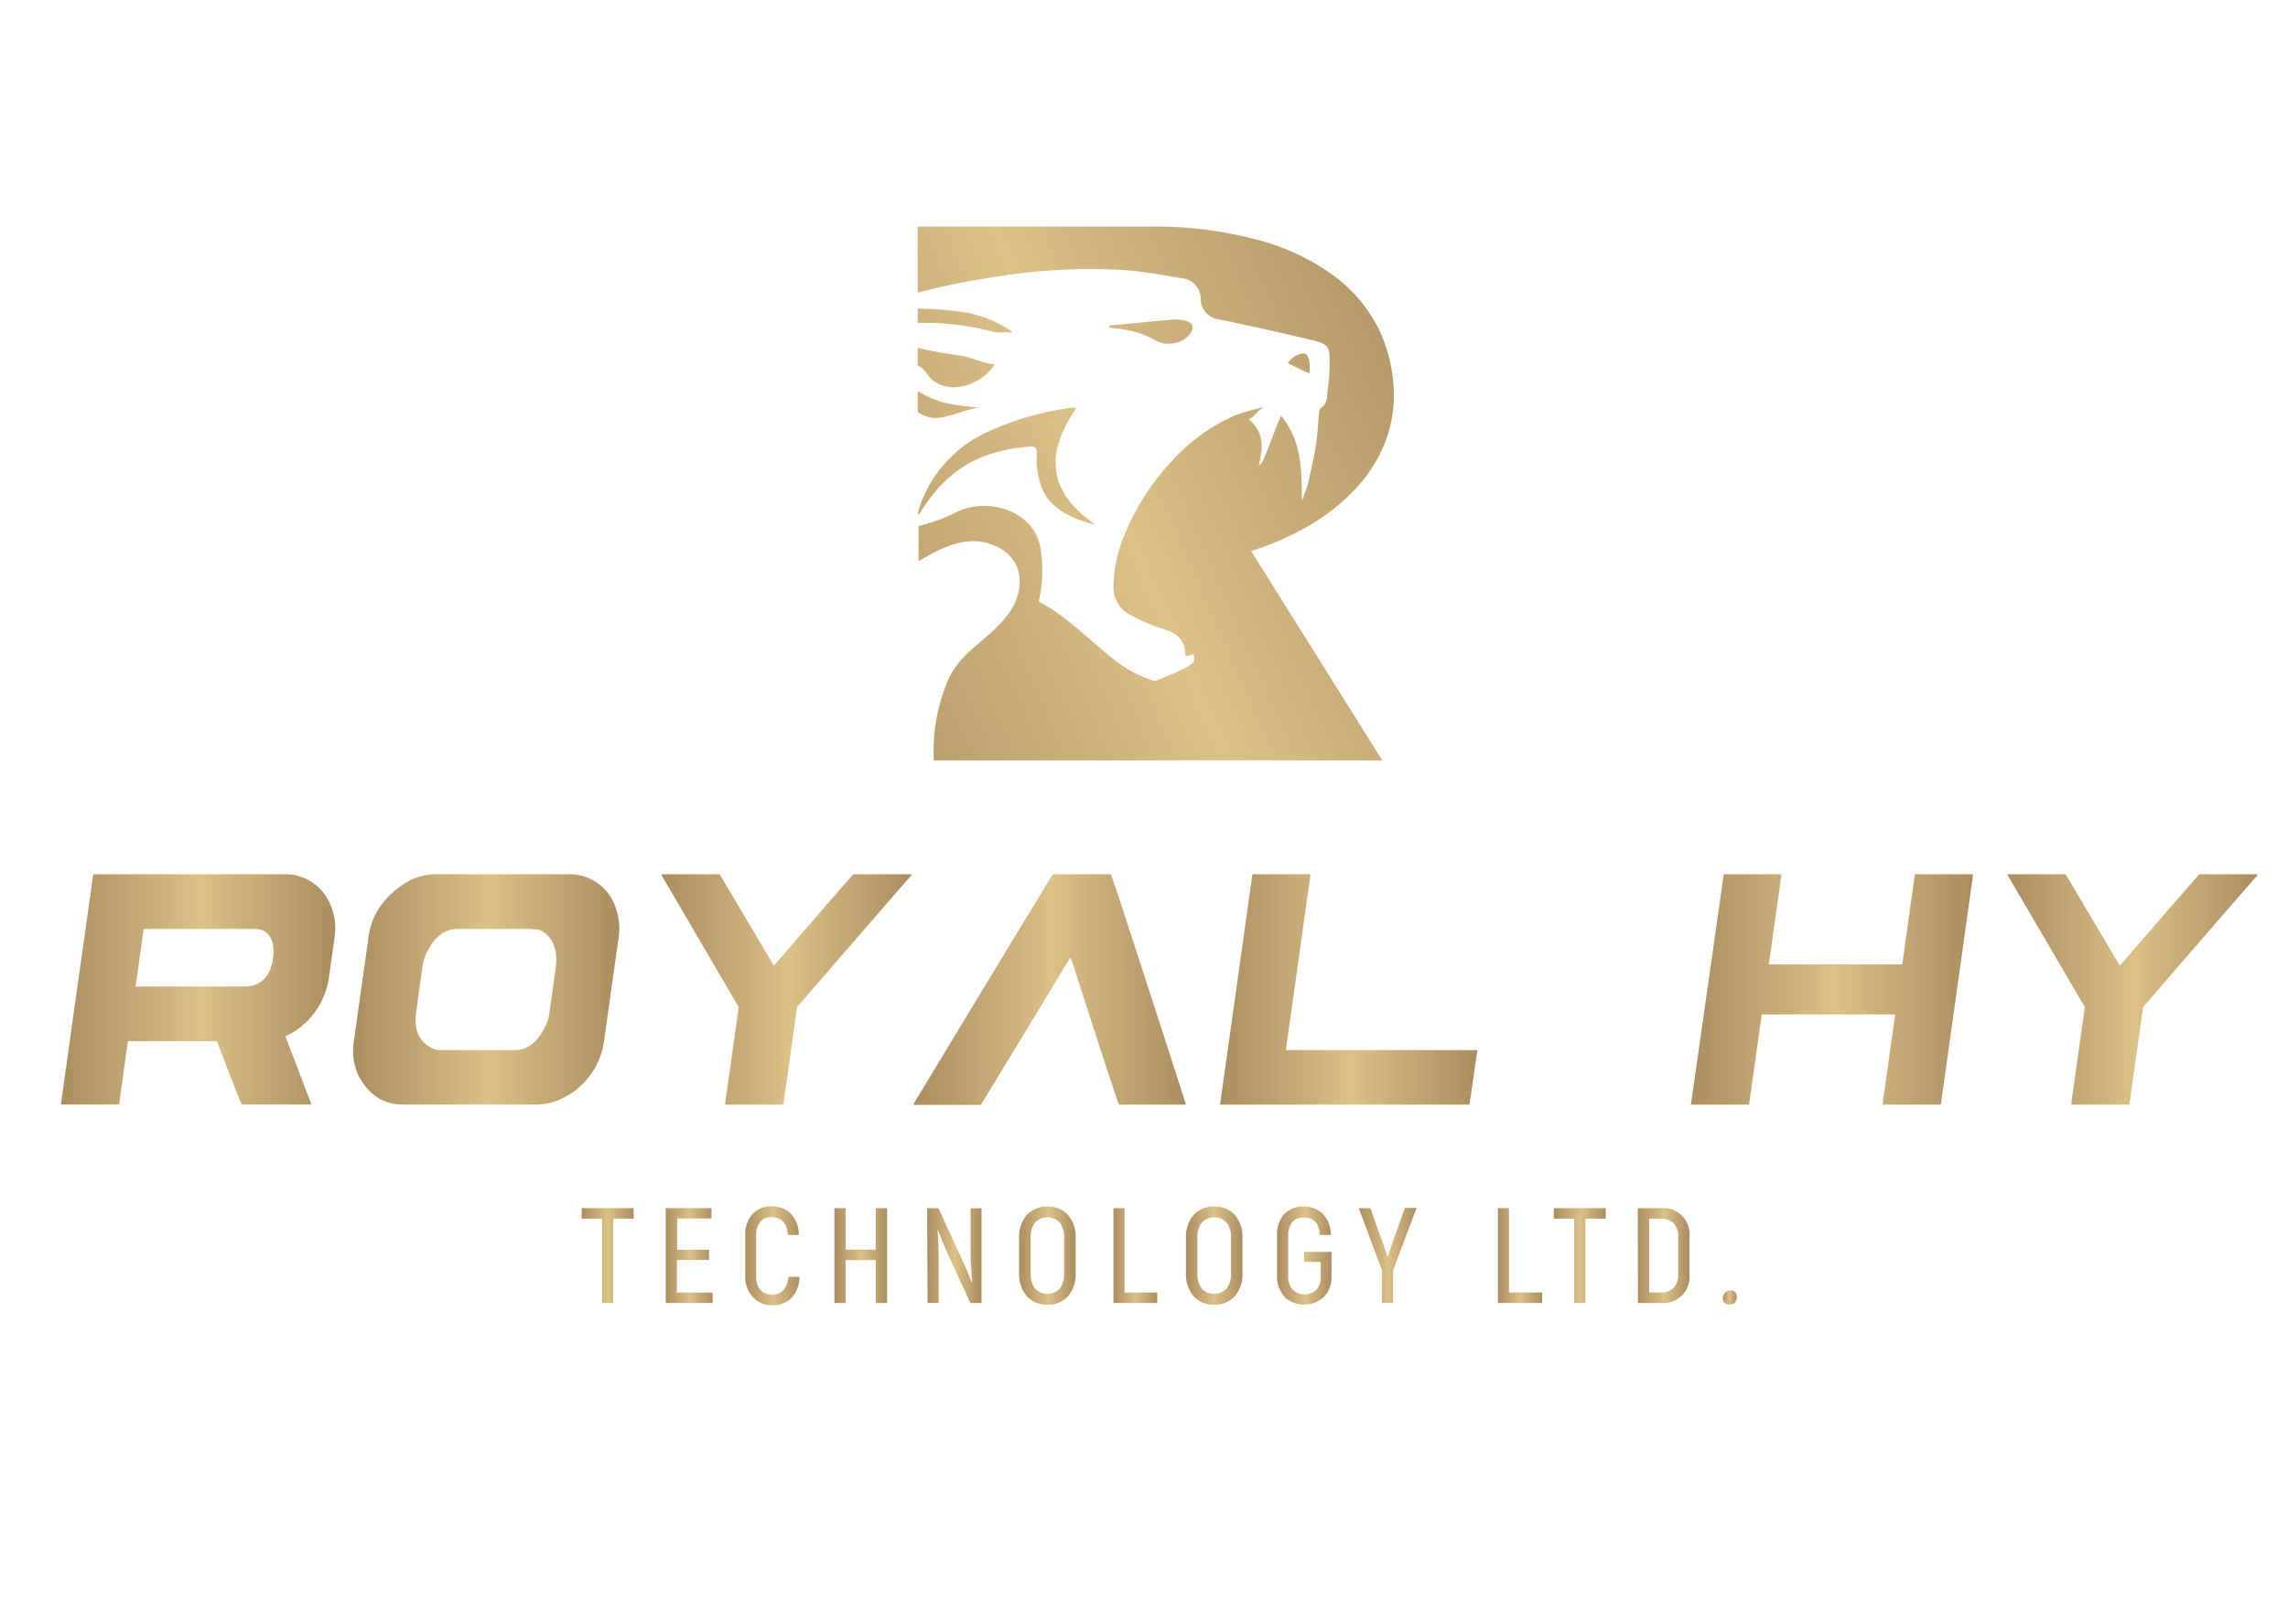 <svg id="圖層_1" data-name="圖層 1" xmlns="http://www.w3.org/2000/svg" xmlns:xlink="http://www.w3.org/1999/xlink" viewBox="0 0 300 213">
  <defs>
    <style>
      .cls-1 {
        fill: url(#New_Gradient_Swatch_copy_5);
      }

      .cls-2 {
        fill: url(#New_Gradient_Swatch_copy_5-2);
      }

      .cls-3 {
        fill: url(#New_Gradient_Swatch_copy_5-3);
      }

      .cls-4 {
        fill: url(#New_Gradient_Swatch_copy_5-4);
      }

      .cls-5 {
        fill: url(#New_Gradient_Swatch_copy_5-5);
      }

      .cls-6 {
        fill: url(#New_Gradient_Swatch_copy_5-6);
      }

      .cls-7 {
        fill: url(#New_Gradient_Swatch_copy_5-7);
      }

      .cls-8 {
        fill: url(#New_Gradient_Swatch_copy_5-8);
      }

      .cls-9 {
        fill: url(#New_Gradient_Swatch_copy_5-9);
      }

      .cls-10 {
        fill: url(#New_Gradient_Swatch_copy_5-10);
      }

      .cls-11 {
        fill: url(#New_Gradient_Swatch_copy_5-11);
      }

      .cls-12 {
        fill: url(#New_Gradient_Swatch_copy_5-12);
      }

      .cls-13 {
        fill: url(#New_Gradient_Swatch_copy_5-13);
      }

      .cls-14 {
        fill: url(#New_Gradient_Swatch_copy_5-14);
      }

      .cls-15 {
        fill: url(#New_Gradient_Swatch_copy_5-15);
      }

      .cls-16 {
        fill: url(#New_Gradient_Swatch_copy_5-16);
      }

      .cls-17 {
        fill: url(#New_Gradient_Swatch_copy_5-17);
      }

      .cls-18 {
        fill: url(#New_Gradient_Swatch_copy_5-18);
      }

      .cls-19 {
        fill: url(#New_Gradient_Swatch_copy_5-19);
      }

      .cls-20 {
        fill: url(#New_Gradient_Swatch_copy_5-20);
      }

      .cls-21 {
        fill: url(#New_Gradient_Swatch_copy_5-21);
      }

      .cls-22 {
        fill: url(#New_Gradient_Swatch_copy_5-22);
      }

      .cls-23 {
        fill: url(#New_Gradient_Swatch_copy_5-23);
      }

      .cls-24 {
        fill: url(#New_Gradient_Swatch_copy_5-24);
      }

      .cls-25 {
        fill: url(#New_Gradient_Swatch_copy_5-25);
      }

      .cls-26 {
        fill: url(#New_Gradient_Swatch_copy_5-26);
      }

      .cls-27 {
        fill: url(#New_Gradient_Swatch_copy_5-27);
      }

      .cls-28 {
        fill: url(#New_Gradient_Swatch_copy_5-28);
      }

      .cls-29 {
        fill: url(#New_Gradient_Swatch_copy_5-29);
      }
    </style>
    <linearGradient id="New_Gradient_Swatch_copy_5" data-name="New Gradient Swatch copy 5" x1="8" y1="129.77" x2="43.91" y2="129.77" gradientUnits="userSpaceOnUse">
      <stop offset="0" stop-color="#ab8d60"/>
      <stop offset="0.07" stop-color="#b29466"/>
      <stop offset="0.51" stop-color="#dbc087"/>
      <stop offset="1" stop-color="#ab8d60"/>
    </linearGradient>
    <linearGradient id="New_Gradient_Swatch_copy_5-2" x1="46.3" y1="129.77" x2="81.16" y2="129.77" xlink:href="#New_Gradient_Swatch_copy_5"/>
    <linearGradient id="New_Gradient_Swatch_copy_5-3" x1="86.72" y1="129.77" x2="119.52" y2="129.77" xlink:href="#New_Gradient_Swatch_copy_5"/>
    <linearGradient id="New_Gradient_Swatch_copy_5-4" x1="119.79" y1="129.77" x2="155.48" y2="129.77" xlink:href="#New_Gradient_Swatch_copy_5"/>
    <linearGradient id="New_Gradient_Swatch_copy_5-5" x1="159.99" y1="129.77" x2="193.72" y2="129.77" xlink:href="#New_Gradient_Swatch_copy_5"/>
    <linearGradient id="New_Gradient_Swatch_copy_5-6" x1="221.74" y1="129.77" x2="258.7" y2="129.77" xlink:href="#New_Gradient_Swatch_copy_5"/>
    <linearGradient id="New_Gradient_Swatch_copy_5-7" x1="263.21" y1="129.77" x2="296" y2="129.77" xlink:href="#New_Gradient_Swatch_copy_5"/>
    <linearGradient id="New_Gradient_Swatch_copy_5-8" x1="76.27" y1="164.68" x2="83.08" y2="164.68" xlink:href="#New_Gradient_Swatch_copy_5"/>
    <linearGradient id="New_Gradient_Swatch_copy_5-9" x1="87.29" y1="164.68" x2="93.44" y2="164.68" xlink:href="#New_Gradient_Swatch_copy_5"/>
    <linearGradient id="New_Gradient_Swatch_copy_5-10" x1="97.76" y1="164.67" x2="104.89" y2="164.67" xlink:href="#New_Gradient_Swatch_copy_5"/>
    <linearGradient id="New_Gradient_Swatch_copy_5-11" x1="109.41" y1="164.68" x2="116.31" y2="164.68" xlink:href="#New_Gradient_Swatch_copy_5"/>
    <linearGradient id="New_Gradient_Swatch_copy_5-12" x1="121.57" y1="164.68" x2="128.7" y2="164.68" xlink:href="#New_Gradient_Swatch_copy_5"/>
    <linearGradient id="New_Gradient_Swatch_copy_5-13" x1="133.64" y1="164.68" x2="141.02" y2="164.68" xlink:href="#New_Gradient_Swatch_copy_5"/>
    <linearGradient id="New_Gradient_Swatch_copy_5-14" x1="145.95" y1="164.68" x2="151.74" y2="164.68" xlink:href="#New_Gradient_Swatch_copy_5"/>
    <linearGradient id="New_Gradient_Swatch_copy_5-15" x1="155.51" y1="164.68" x2="162.89" y2="164.68" xlink:href="#New_Gradient_Swatch_copy_5"/>
    <linearGradient id="New_Gradient_Swatch_copy_5-16" x1="167.48" y1="164.68" x2="174.61" y2="164.68" xlink:href="#New_Gradient_Swatch_copy_5"/>
    <linearGradient id="New_Gradient_Swatch_copy_5-17" x1="178.16" y1="164.68" x2="185.76" y2="164.68" xlink:href="#New_Gradient_Swatch_copy_5"/>
    <linearGradient id="New_Gradient_Swatch_copy_5-18" x1="196.41" y1="164.68" x2="202.2" y2="164.68" xlink:href="#New_Gradient_Swatch_copy_5"/>
    <linearGradient id="New_Gradient_Swatch_copy_5-19" x1="203.73" y1="164.68" x2="210.54" y2="164.68" xlink:href="#New_Gradient_Swatch_copy_5"/>
    <linearGradient id="New_Gradient_Swatch_copy_5-20" x1="214.75" y1="164.68" x2="221.48" y2="164.68" xlink:href="#New_Gradient_Swatch_copy_5"/>
    <linearGradient id="New_Gradient_Swatch_copy_5-21" x1="225.81" y1="170.13" x2="227.73" y2="170.13" xlink:href="#New_Gradient_Swatch_copy_5"/>
    <linearGradient id="New_Gradient_Swatch_copy_5-22" x1="91.39" y1="80.19" x2="168.15" y2="46.64" xlink:href="#New_Gradient_Swatch_copy_5"/>
    <linearGradient id="New_Gradient_Swatch_copy_5-23" x1="86.72" y1="68.92" x2="186.73" y2="25.21" xlink:href="#New_Gradient_Swatch_copy_5"/>
    <linearGradient id="New_Gradient_Swatch_copy_5-24" x1="92.44" y1="82.01" x2="192.45" y2="38.3" xlink:href="#New_Gradient_Swatch_copy_5"/>
    <linearGradient id="New_Gradient_Swatch_copy_5-25" x1="84.98" y1="64.95" x2="184.99" y2="21.24" xlink:href="#New_Gradient_Swatch_copy_5"/>
    <linearGradient id="New_Gradient_Swatch_copy_5-26" x1="83.26" y1="61.01" x2="183.27" y2="17.3" xlink:href="#New_Gradient_Swatch_copy_5"/>
    <linearGradient id="New_Gradient_Swatch_copy_5-27" x1="87.64" y1="71.03" x2="187.65" y2="27.32" xlink:href="#New_Gradient_Swatch_copy_5"/>
    <linearGradient id="New_Gradient_Swatch_copy_5-28" x1="95.46" y1="88.91" x2="195.47" y2="45.2" xlink:href="#New_Gradient_Swatch_copy_5"/>
    <linearGradient id="New_Gradient_Swatch_copy_5-29" x1="92.46" y1="82.04" x2="192.46" y2="38.34" xlink:href="#New_Gradient_Swatch_copy_5"/>
  </defs>
  <title>logo</title>
  <g>
    <path class="cls-1" d="M12.34,114.66H37.45A6.3,6.3,0,0,1,43,118a7.84,7.84,0,0,1,.87,4.93l-.77,5.47a10.1,10.1,0,0,1-4.68,7l-1,.53,3.4,8.87-.12.06h-9q-.27-.48-3.26-8.31H16.77l-1.14,8.17c0,.09-.06.14-.13.14H8.09c-.07,0-.1,0-.09-.14l4.21-29.94C12.24,114.71,12.28,114.66,12.34,114.66Zm6.5,7.18-1.06,7.55H32.25a3.4,3.4,0,0,0,3.29-2.56,7.32,7.32,0,0,0,.25-1.16q.39-2.73-1.29-3.63a3.15,3.15,0,0,0-1.1-.2Z"/>
    <path class="cls-2" d="M56.84,114.66H74.55a6.34,6.34,0,0,1,6,3.92,8.09,8.09,0,0,1,.56,4.39l-1.92,13.66a9.82,9.82,0,0,1-5.08,7.24,7.84,7.84,0,0,1-3.77,1H52.81q-3.89,0-5.9-4a7.8,7.8,0,0,1-.53-4.17l1.94-13.8q.68-4.81,5.54-7.49A8.77,8.77,0,0,1,56.84,114.66ZM55.4,126.77l-.83,5.94c-.34,2.44.43,4.07,2.31,4.87a2.49,2.49,0,0,0,.87.15h9.78c1.75,0,3.13-1.18,4.16-3.52a5.21,5.21,0,0,0,.35-1.36l.8-5.74q.55-3.85-2.09-5.15a9.93,9.93,0,0,0-1.43-.12H60q-2.7,0-4.23,3.5A7,7,0,0,0,55.4,126.77Z"/>
    <path class="cls-3" d="M86.85,114.66h7.51l7.11,12q10.16-11.77,10.44-12h7.51a.12.12,0,0,1,.09.14q-1.2,1.31-15,17.29l-1.78,12.65c0,.09-.06.14-.13.14H95.18c-.08,0-.11,0-.1-.14l1.78-12.65L86.72,114.75Z"/>
    <path class="cls-4" d="M138.06,114.66h7.57q.19.25,3.3,9.89,6.3,19.39,6.55,20.27v.06h-8.75q-.25-.39-5.68-17.29a21.16,21.16,0,0,0-.72-2q-11.43,18.9-11.74,19.32h-8.79l0-.14Q137.4,115.64,138.06,114.66Z"/>
    <path class="cls-5" d="M164.33,114.66h7.4a.12.12,0,0,1,.09.14l-3.22,22.93h25c.08,0,.11,0,.1.11l-1,6.9c0,.09-.06.14-.13.14H160.08c-.07,0-.1,0-.09-.14l4.21-29.94C164.23,114.71,164.27,114.66,164.33,114.66Z"/>
    <path class="cls-6" d="M226.08,114.66h7.4a.12.12,0,0,1,.09.14l-1.64,11.69h17.49l1.64-11.69c0-.09.07-.14.13-.14h7.42a.12.12,0,0,1,.09.14l-4.2,29.94c0,.09-.06.14-.14.14h-7.42c-.07,0-.1,0-.09-.14l1.64-11.69H231l-1.65,11.69c0,.09-.05.14-.13.14h-7.4c-.07,0-.1,0-.09-.14L226,114.8C226,114.71,226,114.66,226.08,114.66Z"/>
    <path class="cls-7" d="M263.33,114.66h7.51l7.11,12q10.17-11.77,10.45-12h7.51a.12.12,0,0,1,.09.14q-1.2,1.31-15,17.29l-1.78,12.65c0,.09,0,.14-.13.14h-7.42c-.07,0-.1,0-.09-.14l1.78-12.65-10.14-17.34Z"/>
  </g>
  <g>
    <path class="cls-8" d="M83.08,159.83H80.41V170.9H78.94V159.83H76.27v-1.37h6.81Z"/>
    <path class="cls-9" d="M93.44,169.53v1.37H87.29V158.46h6v1.35h-4.5v4.11h4.18v1.33H88.75v4.28Z"/>
    <path class="cls-10" d="M98.72,170.12a3.88,3.88,0,0,1-1-2.81v-5.26a4,4,0,0,1,.95-2.82,3.29,3.29,0,0,1,2.52-1,3.38,3.38,0,0,1,2.55,1,4.07,4.07,0,0,1,1,2.75h-1.44c-.11-1.56-.83-2.34-2.15-2.34a1.79,1.79,0,0,0-1.46.62,2.7,2.7,0,0,0-.54,1.83v5.26a2.7,2.7,0,0,0,.55,1.83,1.92,1.92,0,0,0,1.5.61c1.31,0,2-.78,2.19-2.33h1.43a4.09,4.09,0,0,1-1,2.74,3.46,3.46,0,0,1-2.58,1A3.33,3.33,0,0,1,98.72,170.12Z"/>
    <path class="cls-11" d="M116.31,158.46V170.9h-1.48v-5.63h-3.94v5.63h-1.48V158.46h1.48v5.44h3.94v-5.44Z"/>
    <path class="cls-12" d="M121.57,158.46h1.48l3.11,6.79c.4.85.82,1.82,1.24,2.9l.06,0c-.13-1.59-.2-2.89-.2-3.91v-5.76h1.44V170.9h-1.47l-3.06-6.68c-.43-1-.84-2-1.23-3l0,0c.09,1.46.14,2.74.14,3.82v5.86h-1.46Z"/>
    <path class="cls-13" d="M134.63,170a4.43,4.43,0,0,1-1-3v-4.64a4.36,4.36,0,0,1,1-3,3.47,3.47,0,0,1,2.71-1.1,3.43,3.43,0,0,1,2.7,1.1,4.36,4.36,0,0,1,1,3V167a4.43,4.43,0,0,1-1,3,3.41,3.41,0,0,1-2.7,1.11A3.44,3.44,0,0,1,134.63,170Zm4.34-1a3.2,3.2,0,0,0,.56-2v-4.64a3.17,3.17,0,0,0-.56-2,2.26,2.26,0,0,0-3.27,0,3.11,3.11,0,0,0-.56,2V167a3.14,3.14,0,0,0,.56,2,2.26,2.26,0,0,0,3.27,0Z"/>
    <path class="cls-14" d="M151.74,169.52v1.38H146V158.46h1.46v11.06Z"/>
    <path class="cls-15" d="M156.5,170a4.43,4.43,0,0,1-1-3v-4.64a4.36,4.36,0,0,1,1-3,3.47,3.47,0,0,1,2.71-1.1,3.43,3.43,0,0,1,2.7,1.1,4.36,4.36,0,0,1,1,3V167a4.43,4.43,0,0,1-1,3,3.41,3.41,0,0,1-2.7,1.11A3.44,3.44,0,0,1,156.5,170Zm4.34-1a3.2,3.2,0,0,0,.56-2v-4.64a3.17,3.17,0,0,0-.56-2,2.26,2.26,0,0,0-3.27,0,3.11,3.11,0,0,0-.57,2V167a3.14,3.14,0,0,0,.57,2,2.26,2.26,0,0,0,3.27,0Z"/>
    <path class="cls-16" d="M168.45,170.09a3.92,3.92,0,0,1-1-2.83v-5.17a4,4,0,0,1,.93-2.84,3.37,3.37,0,0,1,2.57-1,3.42,3.42,0,0,1,2.54,1,4,4,0,0,1,1,2.73h-1.44c-.07-1.53-.77-2.29-2.1-2.29a1.92,1.92,0,0,0-1.51.6,2.78,2.78,0,0,0-.53,1.85v5.16a2.61,2.61,0,0,0,.57,1.83,2,2,0,0,0,1.54.62,2.13,2.13,0,0,0,1.58-.59,2.43,2.43,0,0,0,.57-1.74V165.5H171v-1.3h3.59v3.18a3.78,3.78,0,0,1-1,2.73,3.85,3.85,0,0,1-5.18,0Z"/>
    <path class="cls-17" d="M181.22,166.64l-3.06-8.18h1.53l1.58,4.46c.24.65.47,1.3.68,1.94h0l.67-2,1.59-4.43h1.53l-3.08,8.18v4.26h-1.46Z"/>
    <path class="cls-18" d="M202.2,169.52v1.38h-5.79V158.46h1.45v11.06Z"/>
    <path class="cls-19" d="M210.54,159.83h-2.67V170.9H206.4V159.83h-2.67v-1.37h6.81Z"/>
    <path class="cls-20" d="M214.75,158.46h3a3.44,3.44,0,0,1,3.77,3.77v4.91a3.45,3.45,0,0,1-3.76,3.76h-3Zm3,11.06a2.29,2.29,0,0,0,1.7-.61,2.54,2.54,0,0,0,.6-1.83v-4.82a2.52,2.52,0,0,0-.59-1.8,2.25,2.25,0,0,0-1.71-.61h-1.51v9.67Z"/>
    <path class="cls-21" d="M226.08,170.83a1,1,0,0,1,1.39-1.4,1.07,1.07,0,0,1,0,1.4,1,1,0,0,1-1.39,0Z"/>
  </g>
  <g>
    <path class="cls-22" d="M120.33,67.55v0Z"/>
    <path class="cls-23" d="M128.9,53.43h-1c-.82-.1-1.65-.17-2.46-.3a12.37,12.37,0,0,1-5.11-1.86v2.77a4.65,4.65,0,0,0,2,.77C124.07,55,127.2,53.37,128.9,53.43Z"/>
    <path class="cls-24" d="M120.58,67.35c0-.06.09-.13.14-.2,3.56-5.72,7.91-8.09,14.41-8.58.72-.06.85.32.82,1.08a9.88,9.88,0,0,0,.93,4.93c1.18,2.34,4.13,3.62,6.79,4.24-6.26-4.19-6.7-9.35-2.53-15.3a2.7,2.7,0,0,0-.49-.06,38.65,38.65,0,0,0-11,3.11,16.69,16.69,0,0,0-9.19,10.29,5,5,0,0,0-.13.67v0Z"/>
    <path class="cls-25" d="M122.56,50.07a4.87,4.87,0,0,0,2.56.73,6.76,6.76,0,0,0,5.32-3c-1.63-.14-3.2-1-4.65-1.19a48.18,48.18,0,0,1-5.46-1v2.34c.13.07.28.12.4.2C121.44,48.65,121.84,49.61,122.56,50.07Z"/>
    <path class="cls-26" d="M130.11,43.49c.88.24,1.75-.05,2.7.18a7.43,7.43,0,0,0-.62-.52,16.23,16.23,0,0,0-7.36-2.4,35.73,35.73,0,0,0-4.5-.25v1.85A35.14,35.14,0,0,1,130.11,43.49Z"/>
    <path class="cls-27" d="M146.16,43.07c.46,0,.91.1,1.36.18a11.17,11.17,0,0,1,3.86,1.34,3.63,3.63,0,0,0,1.66.49,4.15,4.15,0,0,0,.86-.06,4.44,4.44,0,0,0,.86-.25,2.73,2.73,0,0,0,.73-.44,3.51,3.51,0,0,0,.6-.62,1.41,1.41,0,0,0,.26-.54.78.78,0,0,0-.32-.84,1.44,1.44,0,0,0-.56-.24,4.81,4.81,0,0,0-1.64-.18c-1.41.12-2.81.25-4.22.39l-4.21.4,0,.2a.81.81,0,0,0,.22.07A5.67,5.67,0,0,0,146.16,43.07Z"/>
    <path class="cls-28" d="M177.58,64.27a19.52,19.52,0,0,0,3.82-5.74A16.37,16.37,0,0,0,182.75,52a20.08,20.08,0,0,0-2-8.89,19.49,19.49,0,0,0-5.94-7,29.55,29.55,0,0,0-9.92-4.65A52,52,0,0,0,151,29.71H120.33v8.67a94.68,94.68,0,0,1,10.42-2.1,75.37,75.37,0,0,1,16.84-.85c2.48.2,4.94.67,7.39,1.07a2.69,2.69,0,0,1,2.45,2.64A2.76,2.76,0,0,0,160,41.92q5.79,1.2,11.53,2.57c2.77.65,2.85.77,2.8,3.65,0,1.25-.19,2.49-.32,3.73a1.87,1.87,0,0,1-.81,1.64c-.18.11-.23.53-.26.82-.14,1.35-.18,2.71-.39,4-.26,1.64-.62,3.26-1,4.88-.21.85-.55,1.67-.84,2.5-.06-3.87.08-7.73-2.74-11.18-.26.6-.43,1-.58,1.38-.58,1.49-1.15,3-1.74,4.46a1.83,1.83,0,0,1-.59.69c.52-2.46.78-4.17-1.32-6.1.89-.35,1.12-1.16,1.87-1.45l0-.06a22.84,22.84,0,0,0-3.8,1.08,24.45,24.45,0,0,0-8.08,5.86,31.36,31.36,0,0,0-6.38,10A17.61,17.61,0,0,0,146,76.77a4,4,0,0,0,1.94,3.72,23.54,23.54,0,0,0,3,1.44,13.83,13.83,0,0,0,1.57.54c1.64.49,2.84,1.38,2.91,3.28a.69.69,0,0,0,.11.28.47.47,0,0,0,.18,0l.83-.24a3.7,3.7,0,0,1,0,.94c-.18.6-3,1.78-5,2.55-.17,0-.34,0-.52-.06a17.07,17.07,0,0,1-4.46-2.33c-3.51-2.66-6.41-5.92-10.37-8a17.42,17.42,0,0,0,.22-7.08c-.94-5.09-7.28-6.7-11.29-4.49a22.57,22.57,0,0,1-4.68,1.67v4.62c3.39-2,7-3.83,10.78-1.63,3.23,1.89,3,5.74,1.07,8.43-2.59,3.65-6.69,5-8.28,9.55a23.26,23.26,0,0,0-1.56,9.78h58.8L164.05,72.27a37,37,0,0,0,7.63-3.35A27,27,0,0,0,177.58,64.27Z"/>
    <path class="cls-29" d="M171.74,48.29c0-.92-.19-1.69-.57-1.88a.79.79,0,0,0-.22-.06,2.76,2.76,0,0,0-2.09,1.28L171.65,49A3.44,3.44,0,0,0,171.74,48.29Z"/>
  </g>
</svg>
